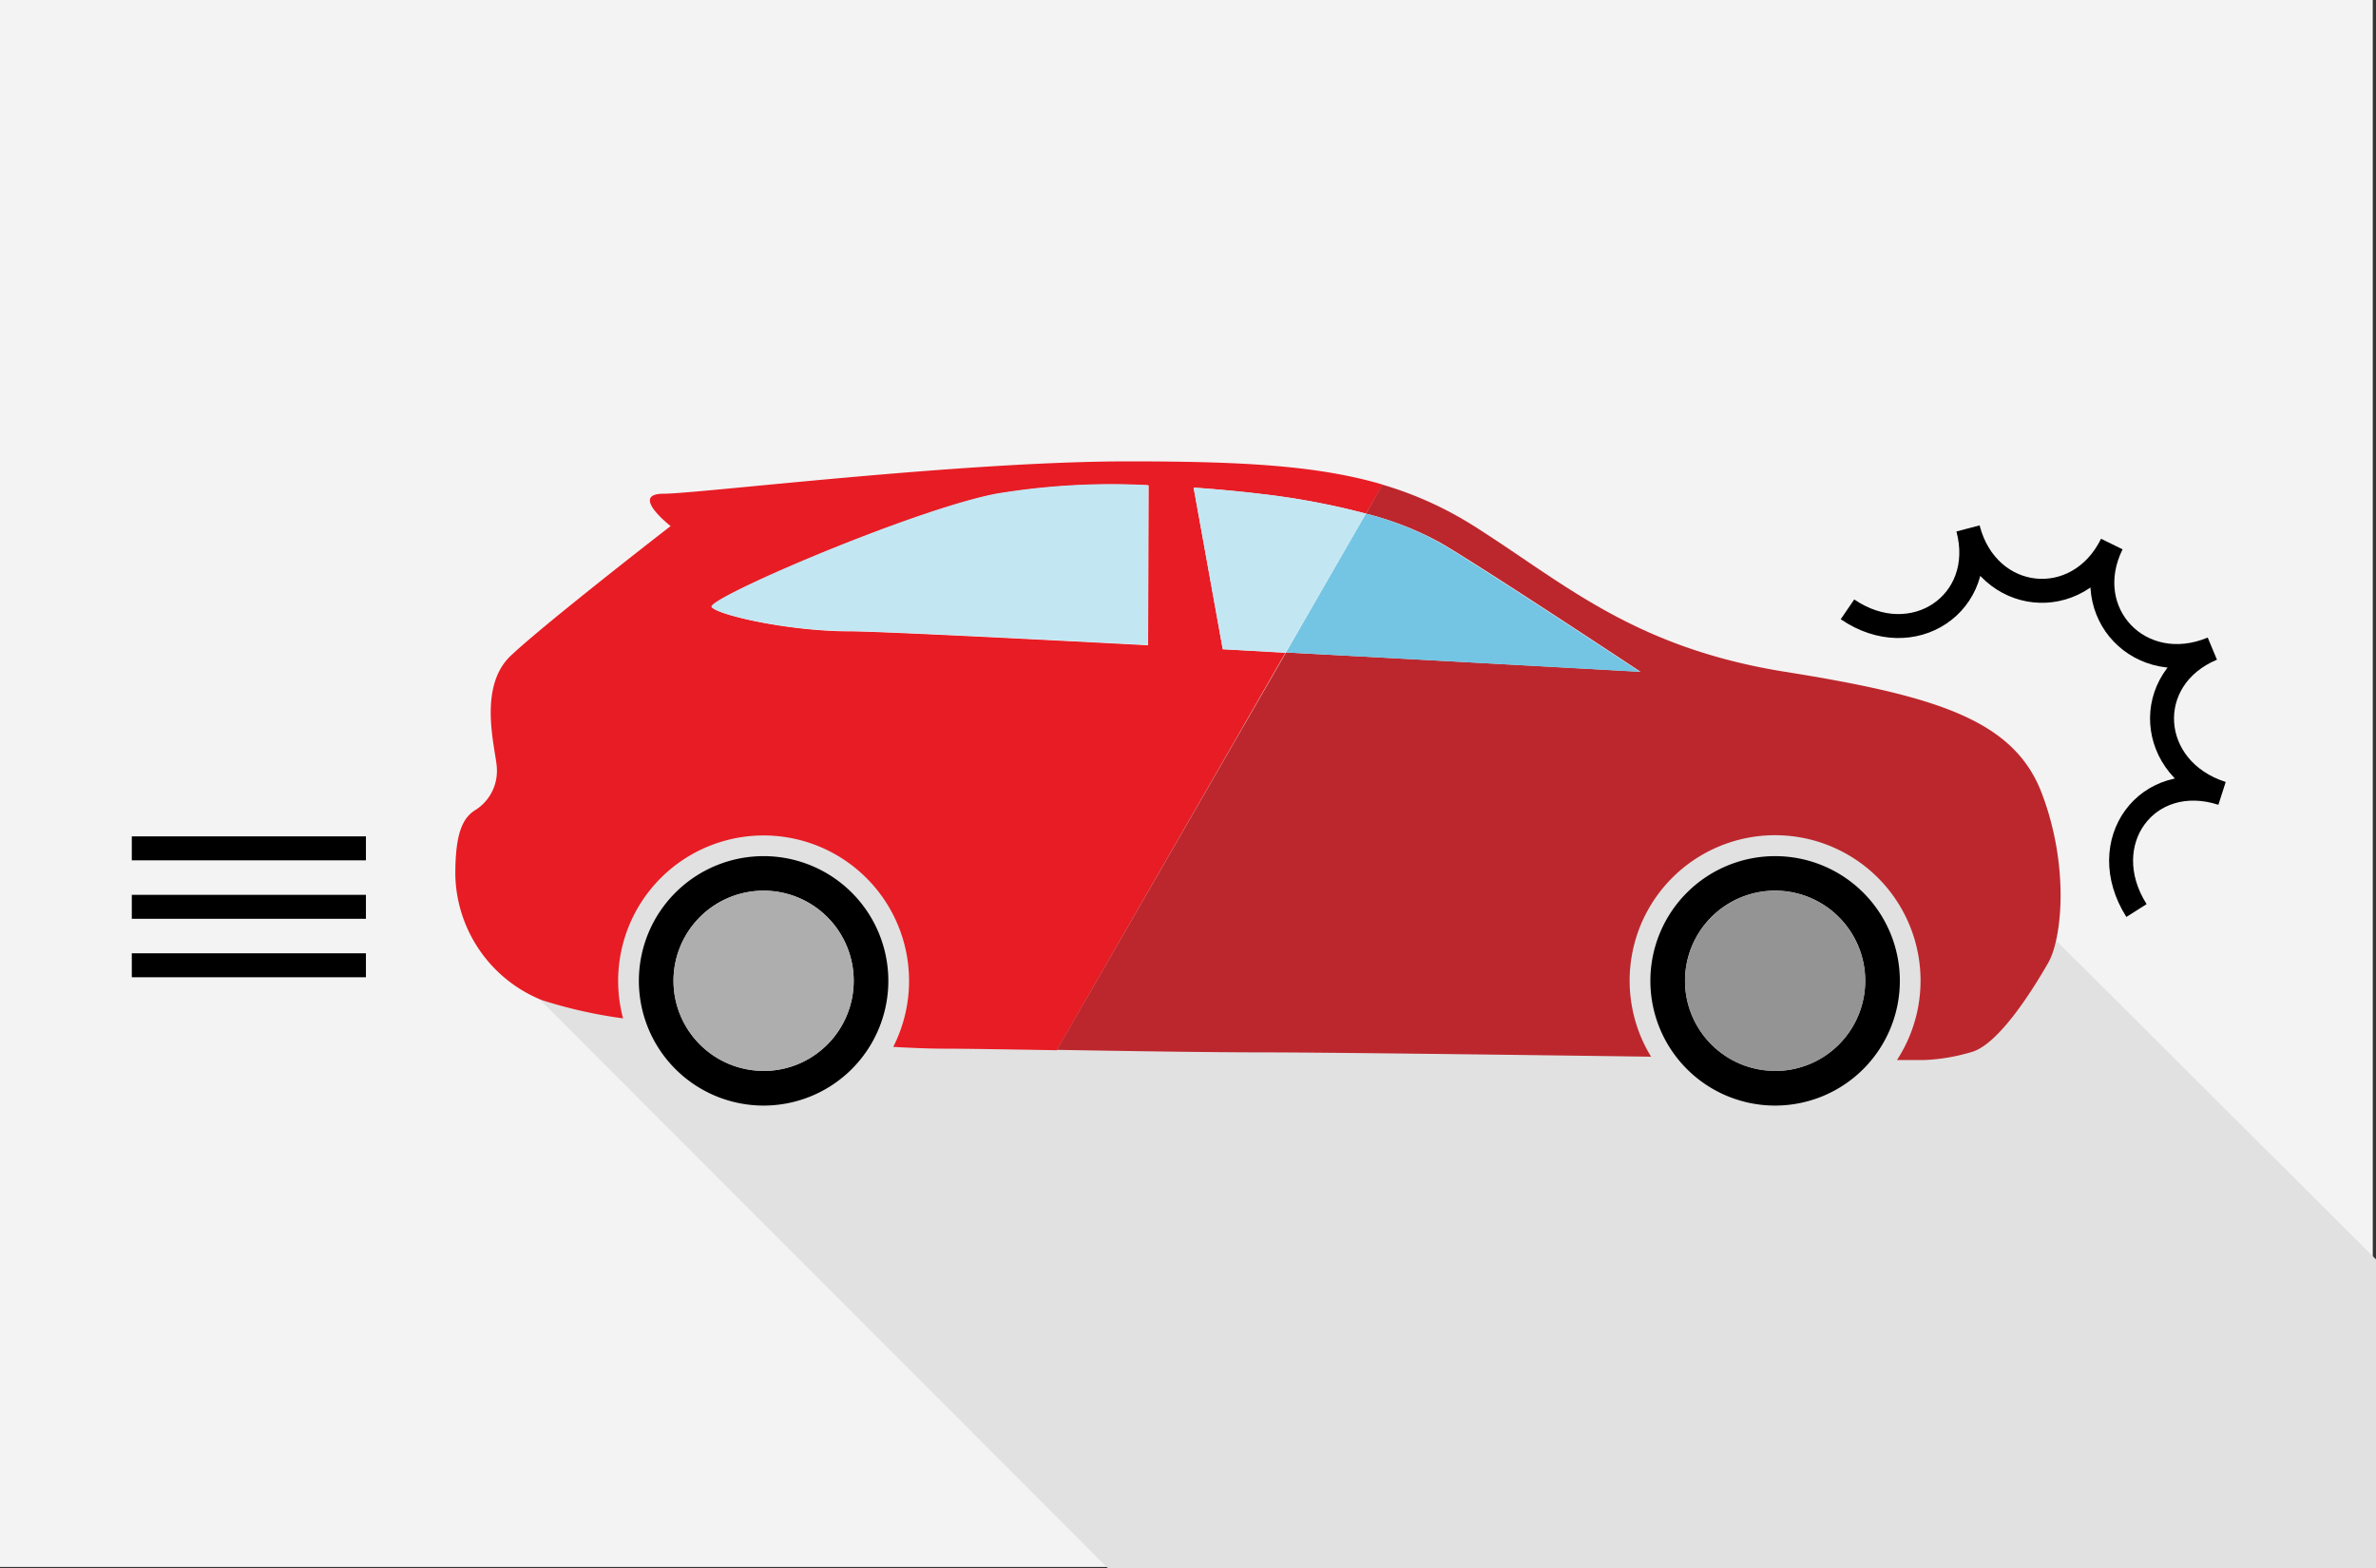 <svg xmlns="http://www.w3.org/2000/svg" viewBox="0 0 198.3 130.89"><rect x="0" y="0" width="198.3" height="130.89" fill="#333333" stroke="none"/><defs><style>.cls-1{fill:#f3f3f3;}.cls-2{fill:#e1e1e1;}.cls-3{fill:none;stroke:#000;stroke-miterlimit:10;stroke-width:2px;}.cls-4{fill:#e81c24;}.cls-5{fill:#bc272d;}.cls-6{fill:#aeaeae;}.cls-7{fill:#73c5e3;}.cls-8{fill:#c3e6f3;}.cls-9{fill:#949494;}</style></defs><title>アセット 4</title><g id="レイヤー_2" data-name="レイヤー 2"><g id="レイヤー_1-2" data-name="レイヤー 1"><rect class="cls-1" width="198.03" height="130.79"/><polygon class="cls-2" points="198.3 105.12 151.48 58.44 78.65 61.73 49.28 60.68 42.98 76.39 38.95 77.32 92.46 130.89 198.3 130.89 198.3 105.12"/><line class="cls-3" x1="30.54" y1="80.57" x2="11" y2="80.57"/><line class="cls-3" x1="30.54" y1="75.69" x2="11" y2="75.69"/><line class="cls-3" x1="30.54" y1="70.81" x2="11" y2="70.81"/><path class="cls-3" d="M178.31,76c-3.6-5.68.87-11.8,7.14-9.78-6.27-2-6.78-9.58-.81-12.08-6,2.5-11.22-3-8.39-8.73-2.83,5.76-10.37,5-12-1.3,1.67,6.25-4.62,10.47-10.06,6.75"/><path class="cls-4" d="M102.05,54.19,99.62,40.7c2,.14,3.86.33,5.45.51A61.66,61.66,0,0,1,114,42.87l1.4-2.42c-5.51-1.63-12-1.94-21.27-1.94-13.88,0-35.85,2.7-38.74,2.7s.58,2.7.58,2.7S45.52,52,42.63,54.73s-1.16,8.11-1.16,9.46a3.85,3.85,0,0,1-1.73,3.38C38.58,68.25,38,69.6,38,73a11.53,11.53,0,0,0,7.23,10.48A39.22,39.22,0,0,0,52,85a12.14,12.14,0,1,1,22.55,2.38c1.72.1,3.17.15,4.21.15,1.8,0,5.34.06,9.44.13l19.08-33.17Zm-6.23-.33C83.66,53.22,73,52.7,71,52.7c-5.2,0-11-1.35-11.56-2s16.77-8.11,23.71-9.46a58.45,58.45,0,0,1,12.72-.72Z"/><path class="cls-5" d="M170.41,66.22c-2.31-6.08-8.67-8.11-21.39-10.14s-18.5-7.43-26-12.17a30.16,30.16,0,0,0-7.65-3.46L114,42.87a26.12,26.12,0,0,1,6.15,2.39c3.47,2,16.77,10.81,16.77,10.81s-14.28-.8-29.59-1.61L88.2,87.63c5.79.1,12.71.21,17.45.21,4.22,0,19,.18,32.15.36a12.14,12.14,0,1,1,20.52.28l2.26,0a16,16,0,0,0,4-.68c2.31-.68,5.2-5.41,6.36-7.43S172.72,72.3,170.41,66.22Z"/><path d="M63.73,71.46A10.41,10.41,0,1,0,74.14,81.87,10.41,10.41,0,0,0,63.73,71.46Zm0,17.92a7.52,7.52,0,1,1,7.52-7.52A7.52,7.52,0,0,1,63.73,89.39Z"/><circle class="cls-6" cx="63.73" cy="81.87" r="7.52"/><path class="cls-7" d="M136.87,56.08s-13.3-8.79-16.77-10.81A26.12,26.12,0,0,0,114,42.87l-6.67,11.59C122.59,55.28,136.87,56.08,136.87,56.08Z"/><path class="cls-8" d="M99.62,40.7l2.43,13.49,5.23.28L114,42.87a61.66,61.66,0,0,0-8.88-1.66C103.48,41,101.62,40.84,99.62,40.7Z"/><path class="cls-8" d="M83.1,41.21C76.16,42.56,58.82,50,59.39,50.67s6.36,2,11.56,2c2,0,12.7.52,24.86,1.16V40.49A58.45,58.45,0,0,0,83.1,41.21Z"/><path d="M148.15,71.46a10.41,10.41,0,1,0,10.41,10.41A10.41,10.41,0,0,0,148.15,71.46Zm0,17.92a7.52,7.52,0,1,1,7.52-7.52A7.52,7.52,0,0,1,148.15,89.39Z"/><circle class="cls-9" cx="148.15" cy="81.87" r="7.52"/></g></g></svg>
